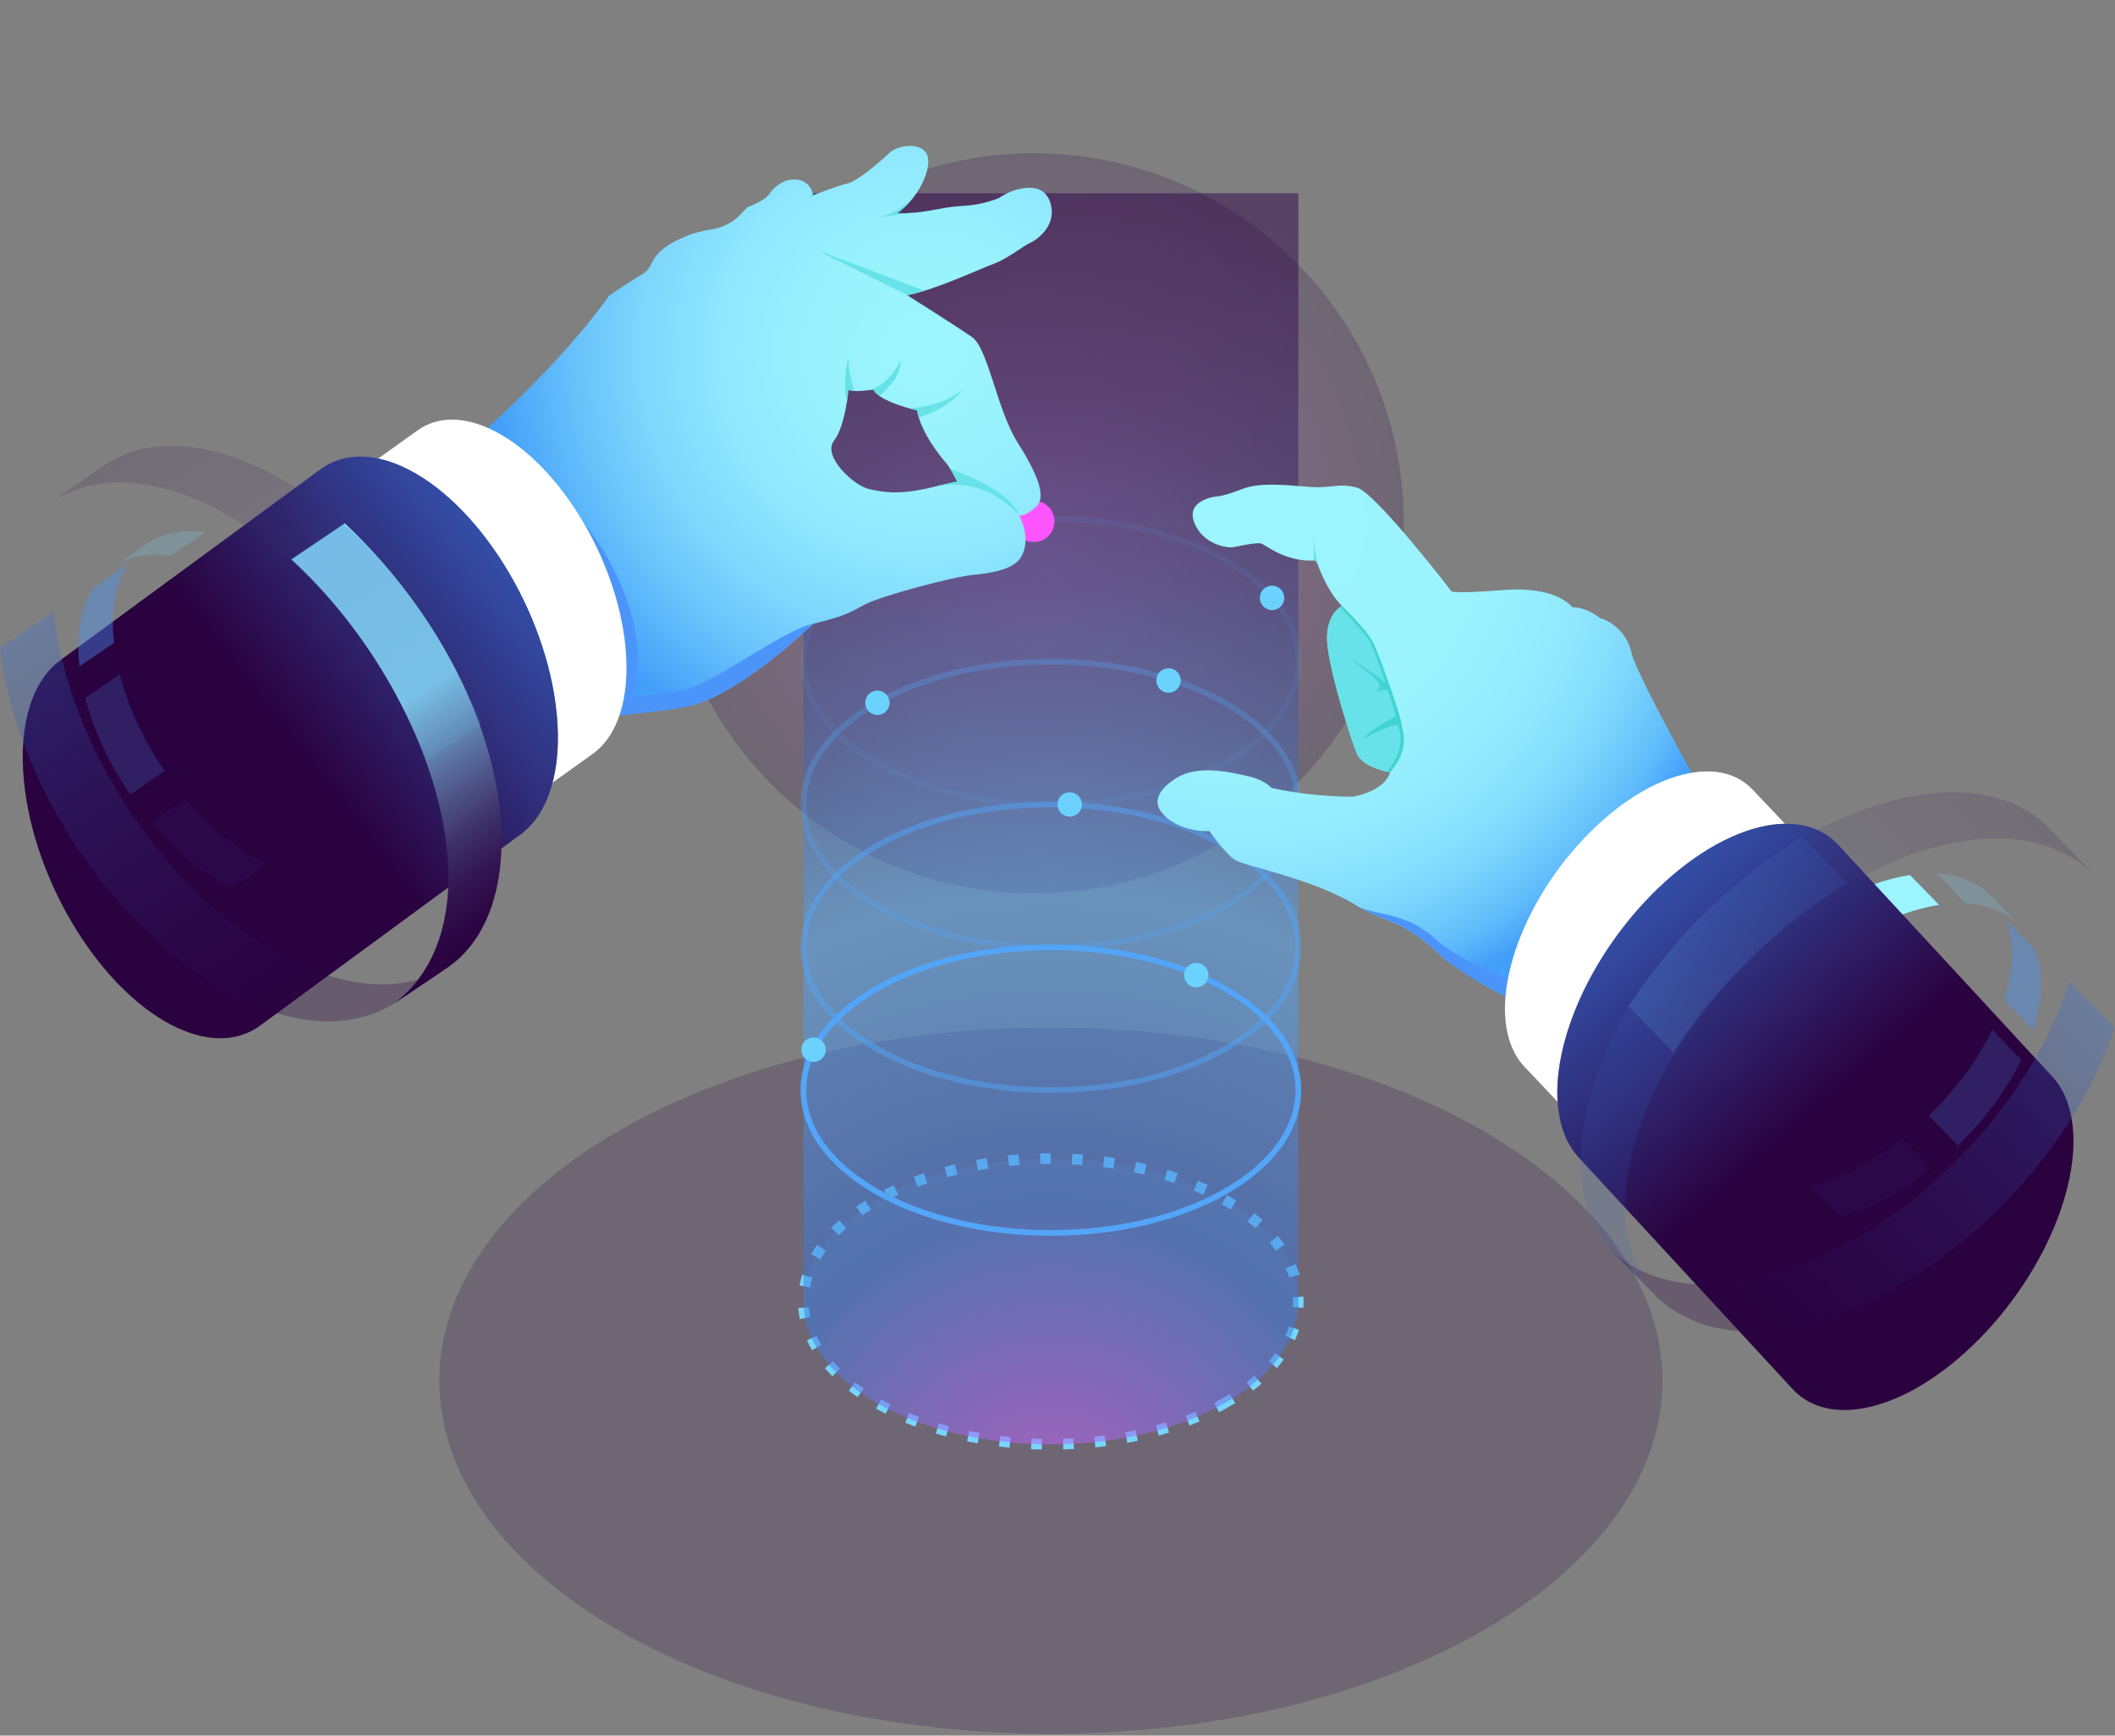 <svg width="524" height="430" viewBox="0 0 524 430" fill="none" xmlns="http://www.w3.org/2000/svg">
<rect x="0" y="0" width="524" height="430" fill="#808080" stroke="none"/>
<path d="M473.217 216.793C471.826 217.002 470.4 217.292 468.928 217.663C462.644 219.263 456.303 222.265 450.321 226.23L457.52 233.638C463.502 229.673 469.844 226.671 476.127 225.071C477.599 224.7 479.037 224.399 480.416 224.201L473.217 216.793Z" fill="#9CF5FE"/>
<path style="mix-blend-mode:lighten" opacity="0.2" d="M320.962 194.478C356.765 158.675 356.765 100.628 320.962 64.826C285.16 29.023 227.113 29.023 191.31 64.826C155.508 100.628 155.508 158.675 191.31 194.478C227.113 230.28 285.16 230.28 320.962 194.478Z" fill="url(#paint0_radial_11_5567)"/>
<path style="mix-blend-mode:lighten" opacity="0.2" d="M367.512 403.929C308.341 438.093 212.397 438.093 153.226 403.929C94.055 369.764 94.055 314.372 153.226 280.208C212.397 246.043 308.341 246.043 367.512 280.208C426.683 314.372 426.683 369.764 367.512 403.929Z" fill="url(#paint1_radial_11_5567)"/>
<path d="M258.096 359.122C257.204 359.098 256.323 359.075 255.442 359.029L255.569 356.409C256.427 356.444 257.296 356.478 258.166 356.502L258.108 359.133L258.096 359.122ZM263.418 359.11L263.348 356.478C264.218 356.455 265.075 356.42 265.945 356.374L266.084 358.994C265.203 359.04 264.31 359.075 263.429 359.098L263.418 359.11ZM250.132 358.658C249.251 358.577 248.37 358.472 247.489 358.368L247.802 355.76C248.66 355.864 249.518 355.957 250.375 356.038L250.12 358.658H250.132ZM271.382 358.577L271.115 355.968C271.973 355.876 272.831 355.783 273.689 355.667L274.025 358.275C273.144 358.391 272.263 358.496 271.382 358.588V358.577ZM242.214 357.591C241.333 357.441 240.463 357.267 239.594 357.093L240.127 354.519C240.973 354.693 241.82 354.855 242.678 355.006L242.226 357.591H242.214ZM279.289 357.452L278.813 354.867C279.66 354.716 280.506 354.542 281.352 354.368L281.897 356.942C281.027 357.128 280.158 357.302 279.289 357.464V357.452ZM234.412 355.876C233.542 355.644 232.696 355.4 231.838 355.157L232.592 352.641C233.415 352.885 234.249 353.116 235.084 353.337L234.412 355.876ZM287.079 355.667L286.383 353.128C287.218 352.896 288.041 352.653 288.864 352.409L289.641 354.925C288.795 355.192 287.937 355.435 287.079 355.667ZM226.772 353.464C225.937 353.151 225.103 352.827 224.279 352.49L225.276 350.056C226.065 350.38 226.865 350.693 227.676 350.995L226.76 353.453L226.772 353.464ZM294.696 353.186L293.757 350.728C294.568 350.415 295.357 350.102 296.145 349.766L297.177 352.189C296.365 352.537 295.53 352.873 294.696 353.186ZM219.41 350.253C218.61 349.847 217.822 349.43 217.045 348.989L218.332 346.694C219.074 347.111 219.828 347.517 220.604 347.9L219.422 350.241L219.41 350.253ZM302.023 349.894L300.805 347.563C301.57 347.158 302.324 346.752 303.066 346.323C303.599 346.01 304.132 345.697 304.643 345.372L306.034 347.61C305.5 347.946 304.944 348.271 304.376 348.595C303.611 349.036 302.822 349.465 302.023 349.882V349.894ZM212.478 346.149C211.724 345.627 210.994 345.094 210.298 344.549L211.91 342.474C212.57 342.984 213.254 343.494 213.973 343.981L212.478 346.137V346.149ZM310.451 344.538L308.839 342.462C309.512 341.929 310.172 341.384 310.798 340.839L312.537 342.81C311.877 343.39 311.169 343.969 310.451 344.538ZM206.229 340.978C205.58 340.318 204.954 339.645 204.386 338.973L206.38 337.269C206.913 337.895 207.493 338.521 208.096 339.124L206.229 340.978ZM316.363 338.95L314.369 337.246C314.926 336.596 315.447 335.924 315.923 335.263L318.056 336.793C317.534 337.512 316.966 338.243 316.363 338.95ZM201.186 334.521C200.722 333.721 200.282 332.898 199.911 332.075L202.299 330.974C202.635 331.716 203.029 332.458 203.458 333.188L201.198 334.521H201.186ZM320.826 332.052L318.438 330.962C318.786 330.209 319.088 329.432 319.343 328.655L321.835 329.478C321.545 330.348 321.209 331.217 320.826 332.063V332.052ZM198.172 326.812C197.986 325.896 197.859 324.968 197.789 324.053L200.409 323.856C200.467 324.667 200.583 325.49 200.746 326.29L198.172 326.812ZM322.925 324.018L320.305 323.832C320.34 323.369 320.351 322.905 320.351 322.441C320.351 322.093 320.351 321.734 320.316 321.375L322.936 321.224C322.96 321.63 322.971 322.035 322.971 322.441C322.971 322.974 322.948 323.496 322.913 324.018H322.925ZM200.688 318.952L198.102 318.476C198.265 317.572 198.485 316.656 198.763 315.775L201.267 316.552C201.024 317.34 200.827 318.14 200.676 318.952H200.688ZM319.435 316.529C319.192 315.752 318.902 314.975 318.566 314.21L320.966 313.155C321.348 314.013 321.673 314.894 321.939 315.752L319.424 316.529H319.435ZM203.261 312.019L200.977 310.721C201.418 309.944 201.916 309.167 202.45 308.402L204.606 309.909C204.119 310.605 203.667 311.323 203.261 312.031V312.019ZM316.108 309.874C315.633 309.202 315.123 308.53 314.578 307.88L316.595 306.188C317.186 306.895 317.743 307.625 318.264 308.356L316.108 309.863V309.874ZM207.829 306.025L205.951 304.194C206.577 303.556 207.238 302.918 207.91 302.316L209.661 304.275C209.023 304.843 208.409 305.434 207.829 306.025ZM311.042 304.252C310.416 303.695 309.755 303.139 309.094 302.617L310.729 300.553C311.436 301.11 312.132 301.701 312.804 302.292L311.054 304.252H311.042ZM213.649 301.11L212.13 298.965C212.849 298.455 213.602 297.957 214.367 297.47L215.77 299.696C215.04 300.159 214.321 300.635 213.637 301.122L213.649 301.11ZM304.921 299.672C304.318 299.29 303.692 298.919 303.054 298.548L302.706 298.351L304.017 296.067L304.364 296.264C305.037 296.647 305.686 297.041 306.312 297.447L304.909 299.672H304.921ZM220.245 297.145L219.039 294.803C219.828 294.398 220.628 294.003 221.451 293.632L222.552 296.021C221.764 296.38 220.999 296.763 220.233 297.157L220.245 297.145ZM298.139 295.997C297.362 295.638 296.574 295.29 295.774 294.954L296.794 292.531C297.617 292.879 298.44 293.238 299.24 293.609L298.139 295.997ZM227.317 294.015L226.389 291.557C227.212 291.244 228.059 290.943 228.905 290.653L229.751 293.146C228.928 293.424 228.117 293.714 227.317 294.015ZM290.94 293.134C290.128 292.856 289.305 292.601 288.482 292.346L289.247 289.83C290.105 290.085 290.951 290.363 291.786 290.641L290.94 293.134ZM234.69 291.638L234.006 289.1C234.864 288.868 235.722 288.647 236.591 288.439L237.206 291.001C236.359 291.198 235.525 291.418 234.702 291.638H234.69ZM283.485 291.001C282.651 290.804 281.804 290.618 280.958 290.433L281.491 287.859C282.361 288.045 283.23 288.23 284.088 288.439L283.485 291.001ZM242.272 289.946L241.808 287.361C242.678 287.198 243.559 287.059 244.44 286.92L244.834 289.517C243.976 289.644 243.13 289.784 242.283 289.946H242.272ZM275.857 289.517C275.011 289.389 274.153 289.273 273.283 289.157L273.608 286.549C274.489 286.665 275.37 286.781 276.24 286.92L275.845 289.517H275.857ZM249.981 288.868L249.715 286.248C250.596 286.155 251.477 286.085 252.369 286.016L252.567 288.636C251.709 288.705 250.839 288.775 249.981 288.868ZM268.124 288.636C267.267 288.578 266.397 288.52 265.539 288.474L265.667 285.853C266.559 285.9 267.44 285.946 268.321 286.016L268.124 288.636ZM257.749 288.381L257.679 285.749C258.56 285.726 259.453 285.714 260.334 285.714V288.346C259.464 288.346 258.607 288.346 257.737 288.381H257.749Z" fill="#76D6FD"/>
<path style="mix-blend-mode:lighten" opacity="0.5" d="M321.673 47.871H199.053V321.548H199.123C198.717 330.904 204.641 340.329 217.011 347.471C240.95 361.29 279.776 361.29 303.715 347.471C315.691 340.561 321.673 331.495 321.673 322.441V47.871Z" fill="url(#paint2_radial_11_5567)"/>
<path opacity="0.1" d="M303.715 347.471C279.776 361.29 240.95 361.29 217.011 347.471C193.071 333.652 193.071 311.231 217.011 297.412C240.95 283.593 279.776 283.593 303.715 297.412C327.655 311.231 327.655 333.652 303.715 347.471Z" fill="#53A5F8"/>
<path d="M260.357 306.176C244.533 306.176 228.708 302.698 216.651 295.742C204.85 288.925 198.346 279.813 198.346 270.098C198.346 260.383 204.85 251.271 216.651 244.454C240.753 230.543 279.961 230.543 304.063 244.454C315.865 251.271 322.368 260.383 322.368 270.098C322.368 279.813 315.865 288.925 304.063 295.742C292.018 302.698 276.182 306.176 260.357 306.176ZM260.357 235.412C244.788 235.412 229.218 238.832 217.358 245.672C206.009 252.222 199.76 260.893 199.76 270.087C199.76 279.28 206.009 287.951 217.37 294.502C241.078 308.193 279.66 308.193 303.367 294.502C314.717 287.951 320.966 279.28 320.966 270.087C320.966 260.893 314.717 252.222 303.356 245.672C291.496 238.832 275.927 235.4 260.357 235.4V235.412Z" fill="#53A5F8"/>
<path opacity="0.5" d="M260.357 270.77C244.533 270.77 228.708 267.293 216.651 260.337C204.85 253.52 198.346 244.408 198.346 234.693C198.346 224.978 204.85 215.866 216.651 209.049C240.753 195.137 279.961 195.137 304.063 209.049C315.865 215.866 322.368 224.978 322.368 234.693C322.368 244.408 315.865 253.52 304.063 260.337C292.018 267.293 276.182 270.77 260.357 270.77ZM260.357 200.018C244.788 200.018 229.218 203.438 217.358 210.289C206.009 216.84 199.76 225.511 199.76 234.704C199.76 243.898 206.009 252.569 217.37 259.119C241.078 272.811 279.66 272.811 303.367 259.119C314.717 252.569 320.966 243.898 320.966 234.704C320.966 225.511 314.717 216.84 303.356 210.289C291.496 203.45 275.927 200.018 260.357 200.018Z" fill="#53A5F8"/>
<path opacity="0.3" d="M260.369 235.377C244.544 235.377 228.708 231.899 216.663 224.944C204.861 218.127 198.357 209.026 198.357 199.3C198.357 189.585 204.861 180.473 216.663 173.656C240.765 159.744 279.973 159.744 304.075 173.656C315.876 180.473 322.38 189.585 322.38 199.3C322.38 209.015 315.876 218.127 304.075 224.944C292.029 231.899 276.193 235.377 260.369 235.377ZM260.357 164.625C244.788 164.625 229.218 168.045 217.358 174.896C206.009 181.446 199.76 190.118 199.76 199.311C199.76 208.505 206.009 217.176 217.37 223.726C241.078 237.418 279.66 237.418 303.367 223.726C314.717 217.176 320.966 208.505 320.966 199.311C320.966 190.118 314.717 181.446 303.356 174.896C291.496 168.056 275.927 164.625 260.357 164.625Z" fill="#53A5F8"/>
<path opacity="0.1" d="M260.369 199.984C244.544 199.984 228.708 196.506 216.663 189.55C204.861 182.733 198.357 173.621 198.357 163.906C198.357 154.191 204.861 145.079 216.663 138.262C240.765 124.351 279.973 124.351 304.075 138.262C315.876 145.079 322.38 154.191 322.38 163.906C322.38 173.621 315.876 182.733 304.075 189.55C292.029 196.506 276.193 199.984 260.369 199.984ZM260.357 129.22C244.788 129.22 229.218 132.64 217.358 139.491C206.009 146.041 199.76 154.713 199.76 163.906C199.76 173.1 206.009 181.771 217.37 188.321C241.078 202.013 279.66 202.013 303.367 188.321C314.717 181.771 320.966 173.1 320.966 163.906C320.966 154.713 314.717 146.041 303.356 139.491C291.496 132.651 275.927 129.22 260.357 129.22Z" fill="#53A5F8"/>
<path d="M204.583 260.059C204.583 261.728 203.226 263.085 201.557 263.085C199.888 263.085 198.531 261.728 198.531 260.059C198.531 258.39 199.888 257.033 201.557 257.033C203.226 257.033 204.583 258.39 204.583 260.059Z" fill="#6BD2FE"/>
<path d="M296.388 244.617C298.059 244.617 299.414 243.262 299.414 241.591C299.414 239.92 298.059 238.565 296.388 238.565C294.717 238.565 293.363 239.92 293.363 241.591C293.363 243.262 294.717 244.617 296.388 244.617Z" fill="#6BD2FE"/>
<path d="M268.055 199.299C268.055 200.969 266.698 202.325 265.029 202.325C263.36 202.325 262.003 200.969 262.003 199.299C262.003 197.63 263.36 196.273 265.029 196.273C266.698 196.273 268.055 197.63 268.055 199.299Z" fill="#6BD2FE"/>
<path d="M220.407 174.12C220.407 175.789 219.051 177.145 217.382 177.145C215.712 177.145 214.356 175.789 214.356 174.12C214.356 172.45 215.712 171.094 217.382 171.094C219.051 171.094 220.407 172.45 220.407 174.12Z" fill="#6BD2FE"/>
<path d="M292.528 168.59C292.528 170.259 291.172 171.616 289.502 171.616C287.833 171.616 286.476 170.259 286.476 168.59C286.476 166.92 287.833 165.564 289.502 165.564C291.172 165.564 292.528 166.92 292.528 168.59Z" fill="#6BD2FE"/>
<path d="M318.183 148.128C318.183 149.797 316.827 151.154 315.157 151.154C313.488 151.154 312.132 149.797 312.132 148.128C312.132 146.458 313.488 145.102 315.157 145.102C316.827 145.102 318.183 146.458 318.183 148.128Z" fill="#6BD2FE"/>
<path d="M261.25 129.162C261.25 131.99 258.954 134.286 256.126 134.286C253.297 134.286 251.001 131.99 251.001 129.162C251.001 126.333 253.297 124.038 256.126 124.038C258.954 124.038 261.25 126.333 261.25 129.162Z" fill="#FE55FE"/>
<path d="M255.071 60.241C256.23 59.777 261.968 56.381 260.276 50.41C258.583 44.428 251.593 46.886 249.587 47.848C247.581 48.81 248.242 49.089 243.849 50.225C239.455 51.361 238.18 50.642 232.093 51.859C225.995 53.088 222.285 52.845 222.285 52.845C227.653 48.984 230.911 41.82 229.74 38.492C228.569 35.165 222.598 35.768 220.303 37.936C218.008 40.104 212.489 44.904 209.846 45.495C207.203 46.086 201.487 48.405 201.487 48.405C201.487 48.405 201.047 45.147 197.778 44.556C194.508 43.976 191.749 46.271 190.636 48.034C189.523 49.796 185.211 51.314 185.211 51.314C183.112 53.378 182.266 54.873 178.614 56.265C176.783 56.96 173.977 56.949 170.511 58.305C160.112 62.374 162.57 65.864 159.312 67.811C156.054 69.759 150.953 73.214 150.953 73.214C138.966 90.001 120.382 107.007 105.822 119.111C121.947 130.136 135.72 154.284 137.923 176.821C138.062 178.212 138.131 179.557 138.178 180.867C151.174 176.148 163.126 177.018 171.856 174.618C184.249 171.221 201.43 154.551 201.43 154.551C209.22 152.626 210.113 152 214.205 149.809C218.286 147.606 236.267 142.865 241.124 142.424C245.982 141.984 251.303 140.987 253.03 137.926C255.662 133.266 252.509 127.771 252.509 127.771C252.509 127.771 254.039 128.049 256.682 125.591C259.337 123.133 257.157 117.673 252.056 109.535C246.944 101.396 244.834 86.279 240.788 83.485C236.742 80.691 224.778 73.144 224.778 73.144C231.618 71.857 242.909 66.559 246.248 65.342C249.587 64.113 253.9 60.716 255.059 60.253L255.071 60.241ZM227.201 101.651C228.209 107.413 233.334 113.5 234.47 114.798C235.606 116.096 237.368 119.76 237.368 119.76C236.417 119.609 232.592 120.305 232.592 120.305C223.398 122.728 219.445 122.078 215.422 121.197C211.4 120.316 203.713 112.978 206.612 109.21C209.51 105.431 210.194 96.481 210.194 96.481C211.168 97.362 216.373 96.504 216.373 96.504C217.811 99.565 227.201 101.675 227.201 101.675V101.651Z" fill="url(#paint3_radial_11_5567)"/>
<path d="M171.403 170.317C178.881 167.674 195.065 155.721 201.418 154.55C201.418 154.55 184.237 171.21 171.844 174.618C165.224 176.438 156.761 176.368 147.394 178.293L151.22 172.299C151.22 172.299 163.926 172.972 171.403 170.328V170.317Z" fill="#4B95FA"/>
<path d="M217.88 98.081C217.184 97.582 216.639 97.049 216.373 96.492C216.373 96.492 216.06 96.539 215.584 96.608C220.419 95.159 223.097 89.386 223.097 89.386C223.41 93.756 217.891 98.081 217.88 98.092V98.081Z" fill="#67E2E8"/>
<path d="M210.206 96.469C210.206 96.469 210.113 97.71 209.846 99.46C208.536 94.672 210.252 88.192 210.252 88.192C209.904 91.113 211.632 96.829 211.643 96.84C210.994 96.805 210.461 96.69 210.206 96.458V96.469Z" fill="#67E2E8"/>
<path d="M227.641 103.437C227.456 102.845 227.305 102.243 227.201 101.651C227.201 101.651 226.389 101.466 225.219 101.141C225.253 101.141 233.079 101.025 238.632 96.423C238.632 96.423 235.362 101.083 227.641 103.437Z" fill="#67E2E8"/>
<g opacity="0.52">
<path d="M235.988 119.795C235.107 119.98 234.435 120.062 233.948 120.073C234.574 119.969 235.328 119.864 235.988 119.795Z" fill="#E28C61"/>
</g>
<path d="M235.455 116.189C235.455 116.189 250.468 121.198 252.52 127.771C248.996 123.134 243.744 120.177 237.948 119.691L237.333 119.644C237.124 119.215 236.29 117.546 235.467 116.189H235.455Z" fill="#67E2E8"/>
<path d="M229.021 72.043C229.021 72.043 205.557 63.035 202.867 62.223L224.789 73.132L229.032 72.043H229.021Z" fill="#67E2E8"/>
<path d="M226.911 48.057C225.671 49.842 224.094 51.535 222.274 52.845C222.274 52.845 223.943 52.938 226.83 52.648L217.811 53.795C223.248 52.485 226.146 49.066 226.9 48.057H226.911Z" fill="#67E2E8"/>
<path d="M200.201 49.262C201.557 48.602 200.873 46.898 200.699 46.515C201.325 47.477 201.464 48.405 201.464 48.405C201.464 48.405 202.681 47.918 204.247 47.326C203.018 47.779 200.201 49.262 200.201 49.262Z" fill="#67E2E8"/>
<path d="M252.52 127.771C252.52 127.771 244.846 117.952 232.012 120.456C232.012 120.456 237.461 118.984 239.478 119.03C240.556 119.053 243.814 120.572 246.376 122.125C248.613 123.482 250.26 124.896 250.26 124.896L252.52 127.783V127.771Z" fill="#67E2E8"/>
<path d="M143.07 127.573C143.07 127.573 163.555 150.47 156.448 173.006L147.499 172.925L143.07 127.573Z" fill="#4B95FA"/>
<path d="M121.206 106.161C114.261 103.008 108.198 103.356 103.665 106.474L93.672 113.627C95.608 114.033 97.614 114.682 99.712 115.633C118.342 124.096 135.453 151.49 137.923 176.833C138.56 183.36 138.155 189.098 136.903 193.898L147.046 186.629C153.017 182.235 156.193 172.868 154.953 160.197C152.762 137.822 137.656 113.639 121.217 106.173L121.206 106.161Z" fill="white"/>
<g style="mix-blend-mode:lighten">
<path d="M14.677 163.767L14.723 163.732C14.758 163.697 14.804 163.674 14.851 163.64L79.841 115.946C84.977 112.433 91.852 112.039 99.712 115.609C118.342 124.072 135.453 151.467 137.923 176.809C139.325 191.161 135.732 201.769 128.961 206.743L64.608 253.973C64.55 254.007 64.504 254.042 64.446 254.089L63.878 254.494C58.754 257.926 51.937 258.274 44.146 254.738C25.516 246.275 8.405 218.88 5.936 193.538C4.545 179.337 8.057 168.798 14.688 163.767H14.677Z" fill="url(#paint4_linear_11_5567)"/>
</g>
<path d="M428.143 207.751C427.715 207.09 427.309 206.383 426.926 205.641C426.926 205.641 405.421 167.465 404.239 161.831C403.056 156.185 398.338 153.565 396.506 153.206C396.506 153.206 393.422 150.516 389.515 150.424C389.515 150.424 385.817 145.149 372.555 146.18C359.292 147.212 359.582 146.459 359.582 146.459C359.582 146.459 340.743 121.951 336.129 120.78C331.515 119.598 330.147 121 324.664 120.641C319.18 120.293 312.456 119.319 307.703 121.174C302.95 123.029 301.466 122.983 301.466 122.983C301.466 122.983 293.745 123.736 295.855 129.382C297.965 135.028 304.33 135.839 305.547 135.573C306.776 135.318 311.39 134.309 312.491 134.669C313.581 135.028 318.856 139.514 326.113 138.819C326.113 138.819 328.269 145.867 332.466 150.134C332.466 150.134 328.49 151.931 328.803 158.898C329.127 165.866 335.677 186.768 336.744 187.718C337.81 188.669 338.286 189.875 344.36 191.405C344.36 191.405 343.642 195.66 335.295 197.364C335.295 197.364 326.125 197.63 315.053 195.231C315.053 195.231 313.268 193.214 309.384 192.344C305.489 191.486 296.922 189.214 291.299 192.854C285.676 196.494 285.491 200.019 289.734 203.126C293.977 206.233 299.623 205.931 299.623 205.931C299.623 205.931 303.472 211.38 305.906 213.014C308.341 214.649 325 217.524 336.025 224.318C336.025 224.318 337.59 225.57 344.778 228.387C351.965 231.204 357.808 237.569 357.808 237.569C357.808 237.569 370.225 247.249 383.336 250.831C385.446 251.411 387.417 252.072 389.284 252.779C396.216 233.499 412.11 215.321 428.132 207.751H428.143Z" fill="url(#paint5_radial_11_5567)"/>
<path d="M347.398 184.576L347.34 181.4L344.894 172.728L341.903 164.138L339.897 159.083L336.558 154.805L332.141 150.331C331.191 150.945 328.559 153.171 328.814 158.898C329.139 165.865 335.689 186.768 336.755 187.718C337.799 188.657 338.297 189.828 344.059 191.324L344.442 190.883L346.32 188.008L347.409 184.588L347.398 184.576Z" fill="#67E2E8"/>
<path d="M332.478 150.123C332.478 150.123 338.715 155.989 340.361 159.49C342.007 162.991 347.108 177.563 347.212 179.244C347.317 180.925 349.67 185.18 344.384 191.394L343.595 191.185C343.595 191.185 347.769 186.641 346.899 181.946C345.647 175.187 340.372 160.649 339.445 158.968C338.529 157.299 332.049 150.389 332.049 150.389L332.489 150.123H332.478Z" fill="#42D3D3"/>
<path d="M343.479 169.205C343.479 169.205 335.527 163.57 334.066 162.852C334.066 162.852 341.856 168.393 341.822 169.703C341.775 171.013 340.535 171.593 340.535 171.593C340.535 171.593 343.398 170.236 344.291 171.326C345.184 172.416 343.491 169.216 343.491 169.216L343.479 169.205Z" fill="#42D3D3"/>
<path d="M346.088 177.308C346.088 177.308 338.888 181.075 337.88 183.011C337.88 183.011 344.337 179.278 346.401 179.742L346.088 177.308Z" fill="#42D3D3"/>
<path d="M326.461 139.793C326.461 139.793 325.695 136.767 325.475 133.556L325.545 138.854L326.02 139.062L326.461 139.793Z" fill="#67E2E8"/>
<path d="M378.989 244.397C378.989 244.397 362.747 239.18 355.722 232.711C348.696 226.242 342.158 226.972 336.709 224.747C337.706 225.326 339.99 226.509 344.789 228.387C351.977 231.204 357.82 237.569 357.82 237.569C357.82 237.569 369.285 246.507 381.829 250.39L379 244.408L378.989 244.397Z" fill="#4B95FA"/>
<path d="M417.246 191.834C424.48 190.107 430.23 191.567 433.998 195.393L442.241 204.099C440.316 204.123 438.264 204.378 436.085 204.899C416.666 209.537 395.173 232.607 388.089 256.419C386.269 262.552 385.585 268.128 385.898 272.962L377.528 264.105C372.624 258.784 371.326 249.22 374.862 237.314C381.122 216.284 400.088 195.926 417.234 191.834H417.246Z" fill="white"/>
<g style="mix-blend-mode:lighten">
<path d="M508.588 266.841L508.553 266.806C508.518 266.771 508.483 266.737 508.449 266.702L455.063 208.922C450.796 204.598 444.293 202.952 436.096 204.899C416.678 209.536 395.184 232.607 388.101 256.419C384.09 269.913 385.562 280.741 391.115 286.758L443.98 343.981C444.026 344.028 444.072 344.074 444.107 344.12L444.582 344.619C448.849 348.862 455.318 350.462 463.444 348.526C482.863 343.888 504.356 320.818 511.44 297.006C515.416 283.651 514.013 272.904 508.599 266.853L508.588 266.841Z" fill="url(#paint6_linear_11_5567)"/>
</g>
<path opacity="0.4" d="M496.542 247.782C496.716 247.225 496.879 246.669 497.041 246.113C499.012 238.994 498.907 232.827 497.076 227.981L504.275 235.389C506.107 240.235 506.223 246.402 504.24 253.52C504.09 254.077 503.916 254.633 503.742 255.19L496.542 247.782Z" fill="#4B95FA"/>
<path opacity="0.2" d="M477.901 276.394C484.404 270.099 489.899 262.749 493.586 255.155L500.785 262.563C497.099 270.157 491.604 277.507 485.1 283.802L477.901 276.394Z" fill="#4B95FA"/>
<path opacity="0.05" d="M448.698 294.085C456.465 291.917 464.279 287.662 471.351 282.109L478.55 289.517C471.478 295.07 463.665 299.325 455.897 301.492L448.698 294.085Z" fill="#4B95FA"/>
<g style="mix-blend-mode:lighten" opacity="0.15">
<path d="M518.303 216.179C492.369 192.785 439.597 221.141 414.591 260.766L403.438 249.289C435.088 201.166 486.92 184.542 507.15 204.702L518.303 216.179Z" fill="url(#paint7_linear_11_5567)"/>
</g>
<g style="mix-blend-mode:lighten" opacity="0.3">
<path d="M523.96 254.576C505.794 308.542 439.041 347.9 410.58 321.421L399.369 310.002C428.595 336.075 495.348 296.717 512.75 243.157L523.96 254.576Z" fill="url(#paint8_linear_11_5567)"/>
</g>
<g style="mix-blend-mode:lighten" opacity="0.15">
<path d="M410.591 321.41C387.8 294.943 417.385 242.844 457.59 218.765L446.379 207.346C397.526 237.859 379.696 289.285 399.381 309.991L410.591 321.41Z" fill="url(#paint9_linear_11_5567)"/>
</g>
<g opacity="0.2">
<path d="M500.507 229.407C497.296 226.103 492.705 224.144 487.048 223.843L479.848 216.435C485.517 216.736 490.108 218.695 493.308 221.999L500.507 229.407Z" fill="#81DAFE"/>
</g>
<g style="mix-blend-mode:lighten">
<path d="M97.776 248.558C125.379 227.158 106.784 170.213 72.19 138.598L85.453 129.648C127.246 169.297 134.456 223.239 111.038 239.609L97.776 248.558Z" fill="url(#paint10_linear_11_5567)"/>
</g>
<path opacity="0.4" d="M28.229 159.269C28.171 158.689 28.113 158.109 28.078 157.541C27.557 150.168 28.901 144.151 31.661 139.769L23.128 145.589C20.369 149.971 19.024 155.988 19.546 163.361C19.581 163.941 19.639 164.509 19.697 165.088L28.229 159.269Z" fill="#4B95FA"/>
<path opacity="0.2" d="M40.784 191.022C35.672 183.556 31.742 175.256 29.655 167.083L21.123 172.902C23.221 181.087 27.139 189.376 32.252 196.842L40.784 191.022Z" fill="#4B95FA"/>
<path opacity="0.05" d="M65.872 214.185C58.696 210.51 51.879 204.783 46.059 197.932L37.527 203.751C43.346 210.603 50.163 216.33 57.339 220.005L65.872 214.185Z" fill="#4B95FA"/>
<g style="mix-blend-mode:lighten" opacity="0.15">
<path d="M13.204 123.956C43.277 106.196 89.336 144.511 105.949 188.332L119.165 179.313C97.753 125.846 50.267 99.228 26.421 114.937L13.204 123.956Z" fill="url(#paint11_linear_11_5567)"/>
</g>
<g style="mix-blend-mode:lighten" opacity="0.3">
<path d="M0 160.451C7.037 216.955 64.608 268.834 97.776 248.558L111.038 239.608C77.21 259.328 19.639 207.449 13.262 151.501L0 160.451Z" fill="url(#paint12_linear_11_5567)"/>
</g>
<g style="mix-blend-mode:lighten" opacity="0.15">
<path d="M97.776 248.558C125.379 227.158 106.784 170.213 72.19 138.598L85.453 129.648C127.246 169.297 134.456 223.239 111.038 239.609L97.776 248.558Z" fill="url(#paint13_linear_11_5567)"/>
</g>
<g opacity="0.2">
<path d="M28.009 140.476C31.811 137.879 36.704 136.871 42.315 137.717L50.847 131.897C45.236 131.063 40.344 132.06 36.541 134.657L28.009 140.476Z" fill="#81DAFE"/>
</g>
<defs>
<radialGradient id="paint0_radial_11_5567" cx="0" cy="0" r="1" gradientUnits="userSpaceOnUse" gradientTransform="translate(256.133 129.654) scale(91.678)">
<stop stop-color="#FC2FFD"/>
<stop offset="0.28" stop-color="#BE21C5"/>
<stop offset="0.78" stop-color="#560B69"/>
<stop offset="1" stop-color="#2D0244"/>
</radialGradient>
<radialGradient id="paint1_radial_11_5567" cx="0" cy="0" r="1" gradientUnits="userSpaceOnUse" gradientTransform="translate(800.669 659.811) rotate(30) scale(123.721 107.637)">
<stop stop-color="#FC2FFD"/>
<stop offset="0.11" stop-color="#D626DB"/>
<stop offset="0.27" stop-color="#A31BAD"/>
<stop offset="0.44" stop-color="#781287"/>
<stop offset="0.59" stop-color="#570B6A"/>
<stop offset="0.74" stop-color="#400655"/>
<stop offset="0.88" stop-color="#310348"/>
<stop offset="1" stop-color="#2D0244"/>
</radialGradient>
<radialGradient id="paint2_radial_11_5567" cx="0" cy="0" r="1" gradientUnits="userSpaceOnUse" gradientTransform="translate(260.357 376.998) scale(353.206)">
<stop stop-color="#FE4DFE"/>
<stop offset="0.22" stop-color="#3874DA"/>
<stop offset="0.26" stop-color="#3C7BDE"/>
<stop offset="0.44" stop-color="#53A5F8"/>
<stop offset="0.5" stop-color="#4C87D7"/>
<stop offset="0.58" stop-color="#425FAA"/>
<stop offset="0.67" stop-color="#3A3D85"/>
<stop offset="0.75" stop-color="#342368"/>
<stop offset="0.84" stop-color="#301054"/>
<stop offset="0.92" stop-color="#2D0548"/>
<stop offset="1" stop-color="#2D0244"/>
</radialGradient>
<radialGradient id="paint3_radial_11_5567" cx="0" cy="0" r="1" gradientUnits="userSpaceOnUse" gradientTransform="translate(228.986 87.067) scale(113.484 113.484)">
<stop stop-color="#9CF5FE"/>
<stop offset="0.25" stop-color="#98F2FD"/>
<stop offset="0.44" stop-color="#8FE8FD"/>
<stop offset="0.61" stop-color="#7FD8FC"/>
<stop offset="0.76" stop-color="#68C2FB"/>
<stop offset="0.91" stop-color="#4BA6FA"/>
<stop offset="0.94" stop-color="#449FFA"/>
</radialGradient>
<linearGradient id="paint4_linear_11_5567" x1="154.988" y1="121.139" x2="72.306" y2="184.878" gradientUnits="userSpaceOnUse">
<stop stop-color="#3874DA"/>
<stop offset="1" stop-color="#2A023F"/>
</linearGradient>
<radialGradient id="paint5_radial_11_5567" cx="0" cy="0" r="1" gradientUnits="userSpaceOnUse" gradientTransform="translate(309.941 130.008) scale(157.492 157.492)">
<stop stop-color="#9CF5FE"/>
<stop offset="0.36" stop-color="#9AF3FD"/>
<stop offset="0.49" stop-color="#93ECFD"/>
<stop offset="0.59" stop-color="#87E0FD"/>
<stop offset="0.66" stop-color="#76D0FC"/>
<stop offset="0.73" stop-color="#60BBFB"/>
<stop offset="0.78" stop-color="#46A1FA"/>
<stop offset="0.79" stop-color="#449FFA"/>
</radialGradient>
<linearGradient id="paint6_linear_11_5567" x1="382.069" y1="199.885" x2="449.418" y2="276.335" gradientUnits="userSpaceOnUse">
<stop stop-color="#3874DA"/>
<stop offset="1" stop-color="#2A023F"/>
</linearGradient>
<linearGradient id="paint7_linear_11_5567" x1="497.381" y1="194.605" x2="421.991" y2="268.252" gradientUnits="userSpaceOnUse">
<stop stop-color="#2A023F"/>
<stop offset="0.1" stop-color="#2C0844"/>
<stop offset="0.24" stop-color="#321954"/>
<stop offset="0.41" stop-color="#3C366D"/>
<stop offset="0.59" stop-color="#4A5D91"/>
<stop offset="0.78" stop-color="#5D91BF"/>
<stop offset="0.98" stop-color="#73CEF6"/>
<stop offset="1" stop-color="#76D6FD"/>
</linearGradient>
<linearGradient id="paint8_linear_11_5567" x1="420.19" y1="331.169" x2="511.652" y2="241.822" gradientUnits="userSpaceOnUse">
<stop stop-color="#2A023F"/>
<stop offset="0.13" stop-color="#2A0645"/>
<stop offset="0.3" stop-color="#2C1356"/>
<stop offset="0.5" stop-color="#2E2873"/>
<stop offset="0.72" stop-color="#32459A"/>
<stop offset="0.95" stop-color="#366ACD"/>
<stop offset="1" stop-color="#3874DA"/>
</linearGradient>
<linearGradient id="paint9_linear_11_5567" x1="-184.639" y1="860.997" x2="465.088" y2="226.291" gradientUnits="userSpaceOnUse">
<stop stop-color="#2A023F"/>
<stop offset="0.13" stop-color="#2A0645"/>
<stop offset="0.3" stop-color="#2C1356"/>
<stop offset="0.5" stop-color="#2E2873"/>
<stop offset="0.72" stop-color="#32459A"/>
<stop offset="0.95" stop-color="#366ACD"/>
<stop offset="1" stop-color="#3874DA"/>
</linearGradient>
<linearGradient id="paint10_linear_11_5567" x1="122.382" y1="231.805" x2="63.188" y2="144.606" gradientUnits="userSpaceOnUse">
<stop stop-color="#2A023F"/>
<stop offset="0.06" stop-color="#2C0844"/>
<stop offset="0.14" stop-color="#341953"/>
<stop offset="0.23" stop-color="#40366B"/>
<stop offset="0.32" stop-color="#525D8D"/>
<stop offset="0.43" stop-color="#6891B9"/>
<stop offset="0.54" stop-color="#83CEED"/>
<stop offset="0.57" stop-color="#8CE2FE"/>
</linearGradient>
<linearGradient id="paint11_linear_11_5567" x1="37.929" y1="107.045" x2="97.123" y2="194.244" gradientUnits="userSpaceOnUse">
<stop stop-color="#2A023F"/>
<stop offset="0.1" stop-color="#2C0844"/>
<stop offset="0.24" stop-color="#321954"/>
<stop offset="0.41" stop-color="#3C366D"/>
<stop offset="0.59" stop-color="#4A5D91"/>
<stop offset="0.78" stop-color="#5D91BF"/>
<stop offset="0.98" stop-color="#73CEF6"/>
<stop offset="1" stop-color="#76D6FD"/>
</linearGradient>
<linearGradient id="paint12_linear_11_5567" x1="86.268" y1="256.32" x2="14.456" y2="150.532" gradientUnits="userSpaceOnUse">
<stop stop-color="#2A023F"/>
<stop offset="0.13" stop-color="#2A0645"/>
<stop offset="0.3" stop-color="#2C1356"/>
<stop offset="0.5" stop-color="#2E2873"/>
<stop offset="0.72" stop-color="#32459A"/>
<stop offset="0.95" stop-color="#366ACD"/>
<stop offset="1" stop-color="#3874DA"/>
</linearGradient>
<linearGradient id="paint13_linear_11_5567" x1="122.382" y1="231.805" x2="63.188" y2="144.606" gradientUnits="userSpaceOnUse">
<stop stop-color="#2A023F"/>
<stop offset="0.13" stop-color="#2A0645"/>
<stop offset="0.3" stop-color="#2C1356"/>
<stop offset="0.5" stop-color="#2E2873"/>
<stop offset="0.72" stop-color="#32459A"/>
<stop offset="0.95" stop-color="#366ACD"/>
<stop offset="1" stop-color="#3874DA"/>
</linearGradient>
</defs>
</svg>
